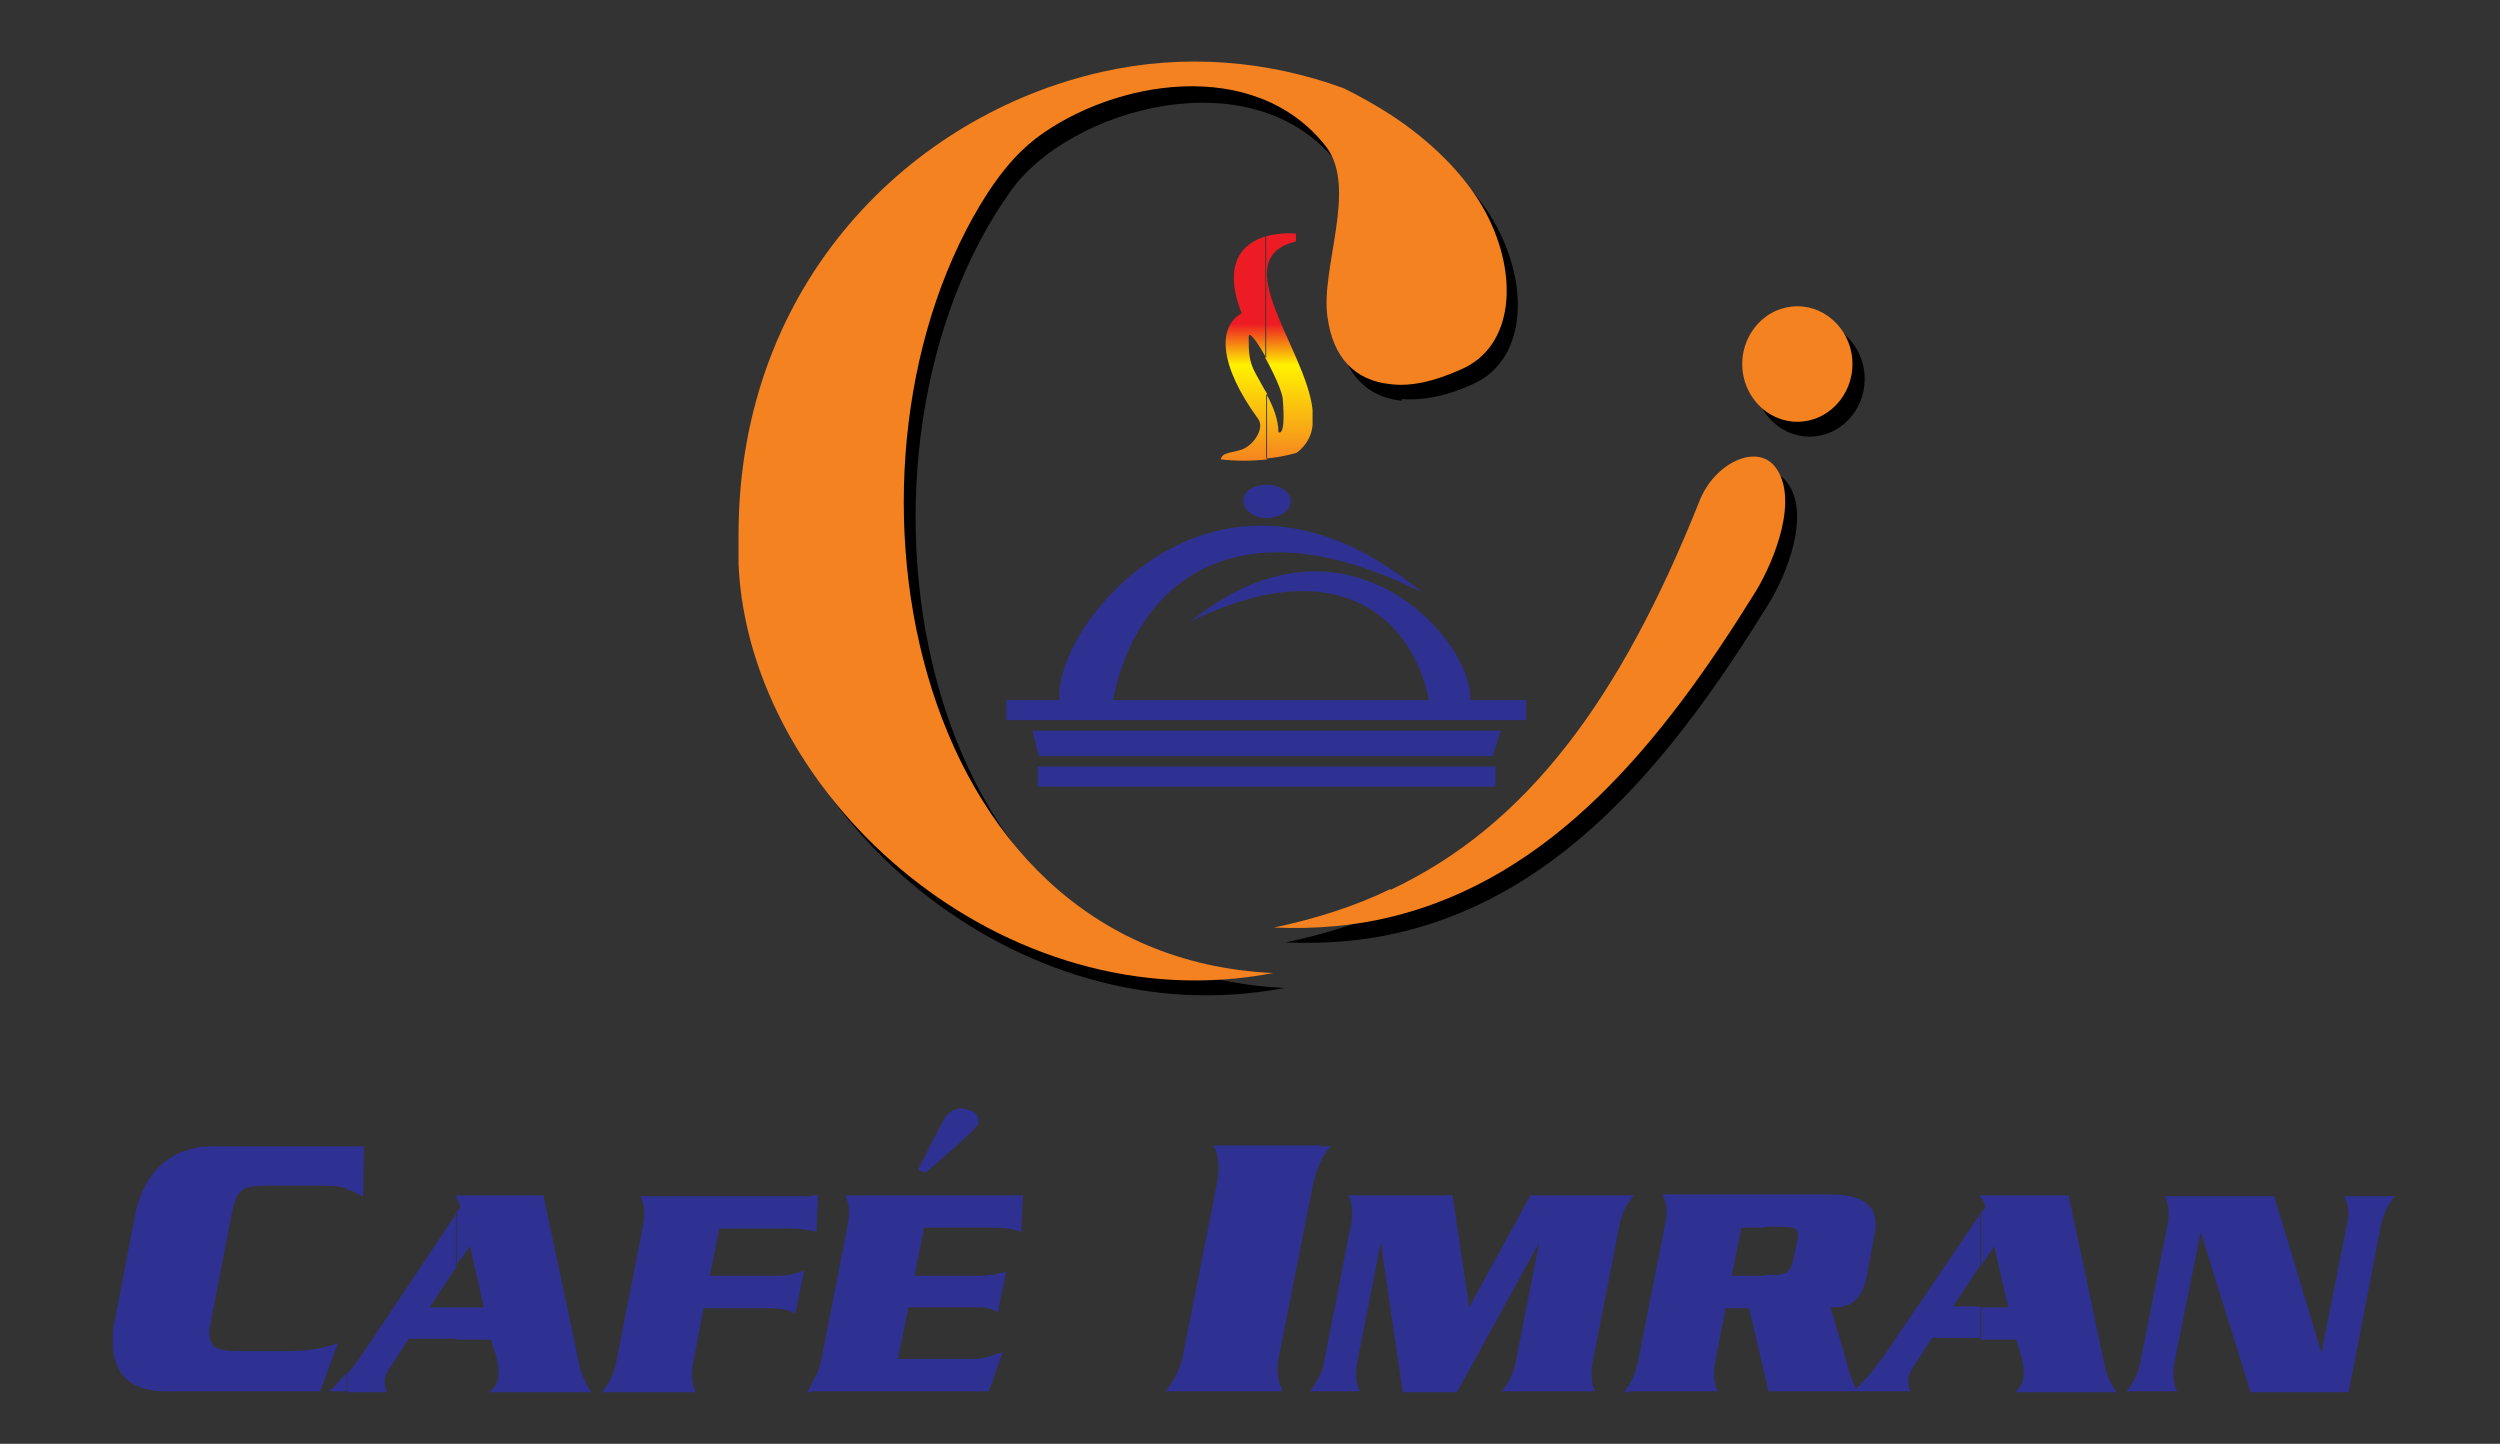 <?xml version="1.0" encoding="utf-8"?>
<!-- Generator: Adobe Illustrator 23.0.5, SVG Export Plug-In . SVG Version: 6.00 Build 0)  -->
<svg version="1.1" id="Layer_1" xmlns="http://www.w3.org/2000/svg" xmlns:xlink="http://www.w3.org/1999/xlink" x="0px" y="0px"
	 viewBox="0 0 285.7 165" style="enable-background:new 0 0 285.7 165;" xml:space="preserve">
<rect x="0" y="0" width="285.7" height="165" fill="#333333" stroke="none"/>
<style type="text/css">
	.st0{fill-rule:evenodd;clip-rule:evenodd;fill:#2E3192;}
	.st1{fill-rule:evenodd;clip-rule:evenodd;fill:url(#SVGID_1_);}
	.st2{fill-rule:evenodd;clip-rule:evenodd;}
	.st3{fill-rule:evenodd;clip-rule:evenodd;fill:#F58220;}
</style>
<g>
	<path class="st0" d="M226.4,153v-3.6h3.1l-1.6-7l-1.5,2.3v-6.1l0.5-0.6c-0.1-0.4-0.2-0.8-0.5-1.1v-0.3h10l4.2,19.8
		c0.2,0.9,0.7,1.9,1.3,2.7h-11.6c0.5-0.5,0.8-0.9,0.9-1.5c0.3-1.6-0.4-3.2-0.8-4.5H226.4L226.4,153z M244.6,155.7
		c-0.4,2.1-1.6,3.3-1.6,3.3h5.8c-0.5-1-0.5-2.2-0.3-3.3l3-14.9l5.7,18.3h11.2l3.7-19.1c0.3-1.2,0.7-2.3,1.6-3.3h-5.8
		c0.5,1,0.6,2.2,0.3,3.3l-2.9,14.6l-5.4-17.9h-12.5c0.5,1,0.5,2.2,0.3,3.3L244.6,155.7z M226.4,136.6v0.3c0-0.1-0.1-0.2-0.2-0.3
		H226.4L226.4,136.6z M226.4,138.6l-11,16.2c-1,1.4-2,2.7-3.3,3.9c-0.4-0.9-0.8-1.8-1-2.8l-1.9-6.5c0.2,0,0.3,0,0.5,0
		c2.2,0,3.1-1.3,3.6-3.4l0.9-4.8c0.8-3.9-1.9-4.7-5.2-4.7h-7.3v3.7h2c2,0,1.9,0.5,1.6,2.1l-0.3,1.4c-0.3,1.4-0.6,2-2.2,2h-1.1v11.5
		l0.4,1.8h9.7h0.5h6c-0.2-0.5-0.3-1-0.2-1.6c0.1-0.5,0.4-1,0.7-1.4l2-3.1h5.5v-3.6h-3.1l3.1-4.7V138.6z M201.7,136.6v3.7H199
		l-1.1,5.5h3.8v11.5l-1.8-7.8h-2.7l-1.2,6.2c-0.2,1.2-0.2,2.3,0.3,3.3h-10.1v-0.8c0.5-0.8,0.8-1.7,1-2.6l3.1-15.8
		c0.3-1.2,0.2-2.3-0.3-3.3H201.7L201.7,136.6z M186.2,137.3c0.2-0.2,0.3-0.5,0.6-0.7h-0.6V137.3z M186.2,136.6v0.7
		c-0.6,0.8-0.9,1.7-1.1,2.6l-3.1,15.8c-0.2,1.2-0.2,2.3,0.3,3.3h-10.7c0.9-1,1.4-2.2,1.6-3.3l2.7-13.7l-9.4,17.1h-6.2l-2.5-17.1
		l-2.7,13.7c-0.2,1.2-0.2,2.3,0.3,3.3h-4.5v-2c0.2-0.4,0.3-0.8,0.4-1.3l3.1-15.8c0.2-1.2,0.2-2.3-0.3-3.3h11.9l1.9,12.8l7-12.8
		H186.2L186.2,136.6z M186.2,158.3c-0.2,0.3-0.4,0.5-0.6,0.8h0.6V158.3L186.2,158.3z M150.9,132.8V131h1.2
		C151.6,131.5,151.2,132.1,150.9,132.8z M150.9,131v1.8c-0.4,0.8-0.6,1.6-0.8,2.3l-3.9,19.7c-0.3,1.5-0.3,2.9,0.4,4.2h-13.4
		c0,0,1.6-1.8,2-4.2l3.9-19.7c0.3-1.5,0.2-3-0.4-4.2H150.9L150.9,131z M150.9,157c-0.5,1.2-1.2,2-1.2,2h1.2V157L150.9,157z
		 M92.8,159v-1c0.4-0.6,0.8-1.4,1-2.3l3.1-15.8c0.2-1.2,0.2-2.3-0.3-3.3h20.3l-0.2,4.2c-1.2-0.5-2.5-0.5-3.9-0.5h-7.2l-1.1,5.5h7.1
		c1.1,0,2.2-0.1,3.4-0.5L114,150c-0.7-0.6-1.6-0.6-2.5-0.6h-7.7l-1.2,5.9h8.6c1.1,0,2.3-0.4,3.4-0.8L113,159H92.8L92.8,159z
		 M92.8,140.6c0.2,0.1,0.4,0.1,0.5,0.2l0.2-4.2h-0.7V140.6L92.8,140.6z M104.9,133.7c1.1-2.2,2.1-4.2,3-5.8c0.1-0.2,0.2-0.4,0.5-0.6
		c0.2-0.3,0.6-0.5,1.1-0.6c0.5-0.1,0.9,0,1.4,0.2c0.5,0.2,0.8,0.5,0.9,0.8c0.1,0.4,0.1,0.7-0.2,1c-0.2,0.2-0.3,0.4-0.5,0.6
		c-1.4,1.3-3.2,2.9-5.3,4.7L104.9,133.7z M92.8,136.6v4.1c-1.3-0.4-2.7-0.3-4.2-0.3h-6.4l-1.1,5.4h7.7c1.1,0,2-0.2,3.1-0.6l-1,4.9
		c-1.1-0.6-2.2-0.6-3.6-0.6h-6.9l-1.2,6.3c-0.2,1.2-0.2,2.3,0.3,3.3H68.8c-0.1,0,1.1-1,1.6-3.3l3.1-15.8c0.2-1.2,0.2-2.3-0.3-3.3
		H92.8L92.8,136.6z M92.8,158.1c-0.3,0.6-0.6,1-0.6,1h0.6V158.1L92.8,158.1z M52.2,153v-3.6h3.1l-1.6-7l-1.6,2.3v-6.1l0.5-0.6
		c-0.1-0.4-0.2-0.8-0.5-1.1v-0.3h10l4.2,19.8c0.3,0.9,0.7,1.9,1.3,2.7H56c0.5-0.5,0.8-0.9,0.9-1.5c0.3-1.6-0.4-3.2-0.8-4.5H52.2z
		 M39.6,135.9c0.7,0.2,1.3,0.5,1.9,0.9l0.1-5.8h-2V135.9L39.6,135.9z M52.2,136.6v0.3c0-0.1-0.1-0.2-0.2-0.3H52.2L52.2,136.6z
		 M52.2,138.6v6.1l-3.1,4.7h3.1v3.6h-5.5l-2,3.1c-0.3,0.4-0.6,0.9-0.7,1.4c-0.1,0.5,0,1,0.2,1.6h-4.5v-2.1c0.6-0.7,1.1-1.4,1.6-2.1
		L52.2,138.6z M13.1,151c-0.2,0.6-0.2,1.2-0.2,1.8v1.1c0.2,3.1,2,5.1,6,5.1h17.7l2-5.5c-1.9,0.7-3.8,0.9-5.7,0.9h-5.7
		c-2.7,0-3.7-0.5-3.1-3.4l2.3-11.9c0.6-2.9,0.9-3.6,3.9-3.6h6c1.2,0,2.3,0,3.3,0.3V131H24.4c-5.2,0-8.1,3.3-9,8L13.1,151L13.1,151z
		 M39.6,156.9v2.1h-2C38.3,158.4,39,157.6,39.6,156.9z"/>
	<path class="st0" d="M144.8,55.4c1.5,0,2.7,0.8,2.7,1.9c0,1-1.2,1.9-2.7,1.9s-2.7-0.9-2.7-1.9C142,56.2,143.2,55.4,144.8,55.4z"/>
	<path class="st0" d="M115,80h6.1c-0.9-8.3,17.8-32,41.4-12.3c-21.9-11-32.9-0.3-35.3,12.3h36.1c-1.9-9.4-10.4-17.2-27.2-9
		c18.1-14.6,32.5,2.7,31.9,9h6.4v2.3H115V80z"/>
	<linearGradient id="SVGID_1_" gradientUnits="userSpaceOnUse" x1="144.699" y1="26.886" x2="144.699" y2="52.886">
		<stop  offset="0" style="stop-color:#ED1C24"/>
		<stop  offset="0.39" style="stop-color:#ED1C24"/>
		<stop  offset="0.57" style="stop-color:#FFF200"/>
		<stop  offset="1" style="stop-color:#F58220"/>
	</linearGradient>
	<path class="st1" d="M144.7,27c1.1-0.3,2.4-0.4,3.4-0.3l0,0.9c-8.1,1.9,1.1,12.2,1.9,19.2v1.8c-0.1,1-0.5,1.9-1.3,2.7
		c-0.1,0.1-0.5,0.5-0.7,0.5c-1.1,0.3-2.2,0.5-3.3,0.6V45c0.8,1.4,1.4,3,1.4,4.4c0.9,0.4,0.5-3.6,0.5-3.7c0-0.8-1-3-2-4.8V27z
		 M141.9,35.8c-2.2-5.6,0-8,2.8-8.8v13.9c-1-1.8-2-3.2-2-2.4c0,1.6,0,2.8,0.8,4.2c0.4,0.7,0.8,1.5,1.3,2.3v7.5
		c-1.8,0.2-3.6,0.2-5.3,0c0.2-0.9,1.4-0.7,2.6-1.2c1.3-0.6,2.4-2.4,1.7-3.4C139.2,41.6,139.2,37.3,141.9,35.8z"/>
	<polygon class="st0" points="118,83.5 171.5,83.5 170.6,86.4 118.7,86.4 	"/>
	<rect x="118.6" y="87.6" class="st0" width="52.3" height="2.3"/>
	<g>
		<path class="st2" d="M202,69.2c-10.7,17.3-23.2,32.8-41.8,37.3v-3.1c15.5-7.3,26.2-21.6,35.3-44.4c1.7-4.3,6.6-6.7,8.7-3.9
			C207,58.7,204.2,65.7,202,69.2L202,69.2z M160.2,45.6V14.8c4.6,3,8.6,6.9,10.9,11.2c3.8,7.2,3.1,15.3-2.8,17.9
			C165.3,45.3,162.5,45.8,160.2,45.6L160.2,45.6z M206.8,36.7c3.5,0,6.3,3,6.3,6.6c0,3.6-2.8,6.6-6.3,6.6c-3.5,0-6.3-3-6.3-6.6
			C200.5,39.7,203.4,36.7,206.8,36.7z M160.2,106.5c-4.1,1-8.5,1.4-13.3,1.2c4.8-1,9.2-2.4,13.3-4.4V106.5L160.2,106.5z M160.2,14.8
			c-1.7-1.1-3.5-2.1-5.3-3c-8.7-3.1-18.3-4-27.6-1.9C105.5,14.8,85.9,34,85.7,62.6c0,0,0,0.1,0,0.2v3.4
			c1.2,26.7,30.3,52.6,61.1,46.7c-43.5-2-52.3-61.9-31.2-91.2c6.7-9.3,27.6-15.3,37.2-3.1c3.7,4.7-0.6,13.9,0.2,19.5
			c0.6,4.6,3.2,7.3,7.2,7.7V14.8z"/>
	</g>
	<path class="st3" d="M200.7,67.5c-10.7,17.3-23.2,32.8-41.8,37.3v-3.1c15.5-7.3,26.2-21.6,35.3-44.4c1.7-4.4,6.6-6.7,8.7-3.9
		C205.6,57,202.8,64,200.7,67.5L200.7,67.5z M158.9,43.9V13.1c4.6,3,8.6,6.9,10.9,11.2c3.8,7.2,3.2,15.3-2.8,17.9
		C163.9,43.6,161.2,44.2,158.9,43.9L158.9,43.9z M205.4,35c3.5,0,6.3,3,6.3,6.6s-2.8,6.6-6.3,6.6s-6.3-3-6.3-6.6S201.9,35,205.4,35z
		 M158.9,104.8c-4.1,1-8.6,1.4-13.3,1.2c4.7-1,9.2-2.4,13.3-4.4V104.8L158.9,104.8z M158.9,13.1c-1.7-1.1-3.5-2.1-5.3-3
		c-8.7-3.2-18.3-4-27.6-1.9c-21.9,4.9-41.5,24.1-41.6,52.7c0,0.1,0,0.1,0,0.2v3.4c1.2,26.7,30.3,52.6,61.1,46.7
		C103,109.2,93.5,52,112.9,22c1.6-2.4,3.2-4.4,5.5-6.2c8.9-6.7,25-9.4,33.1,0.9c3.7,4.7-0.6,13.9,0.2,19.5c0.6,4.6,3.1,7.3,7.2,7.7
		V13.1z"/>
</g>
</svg>
